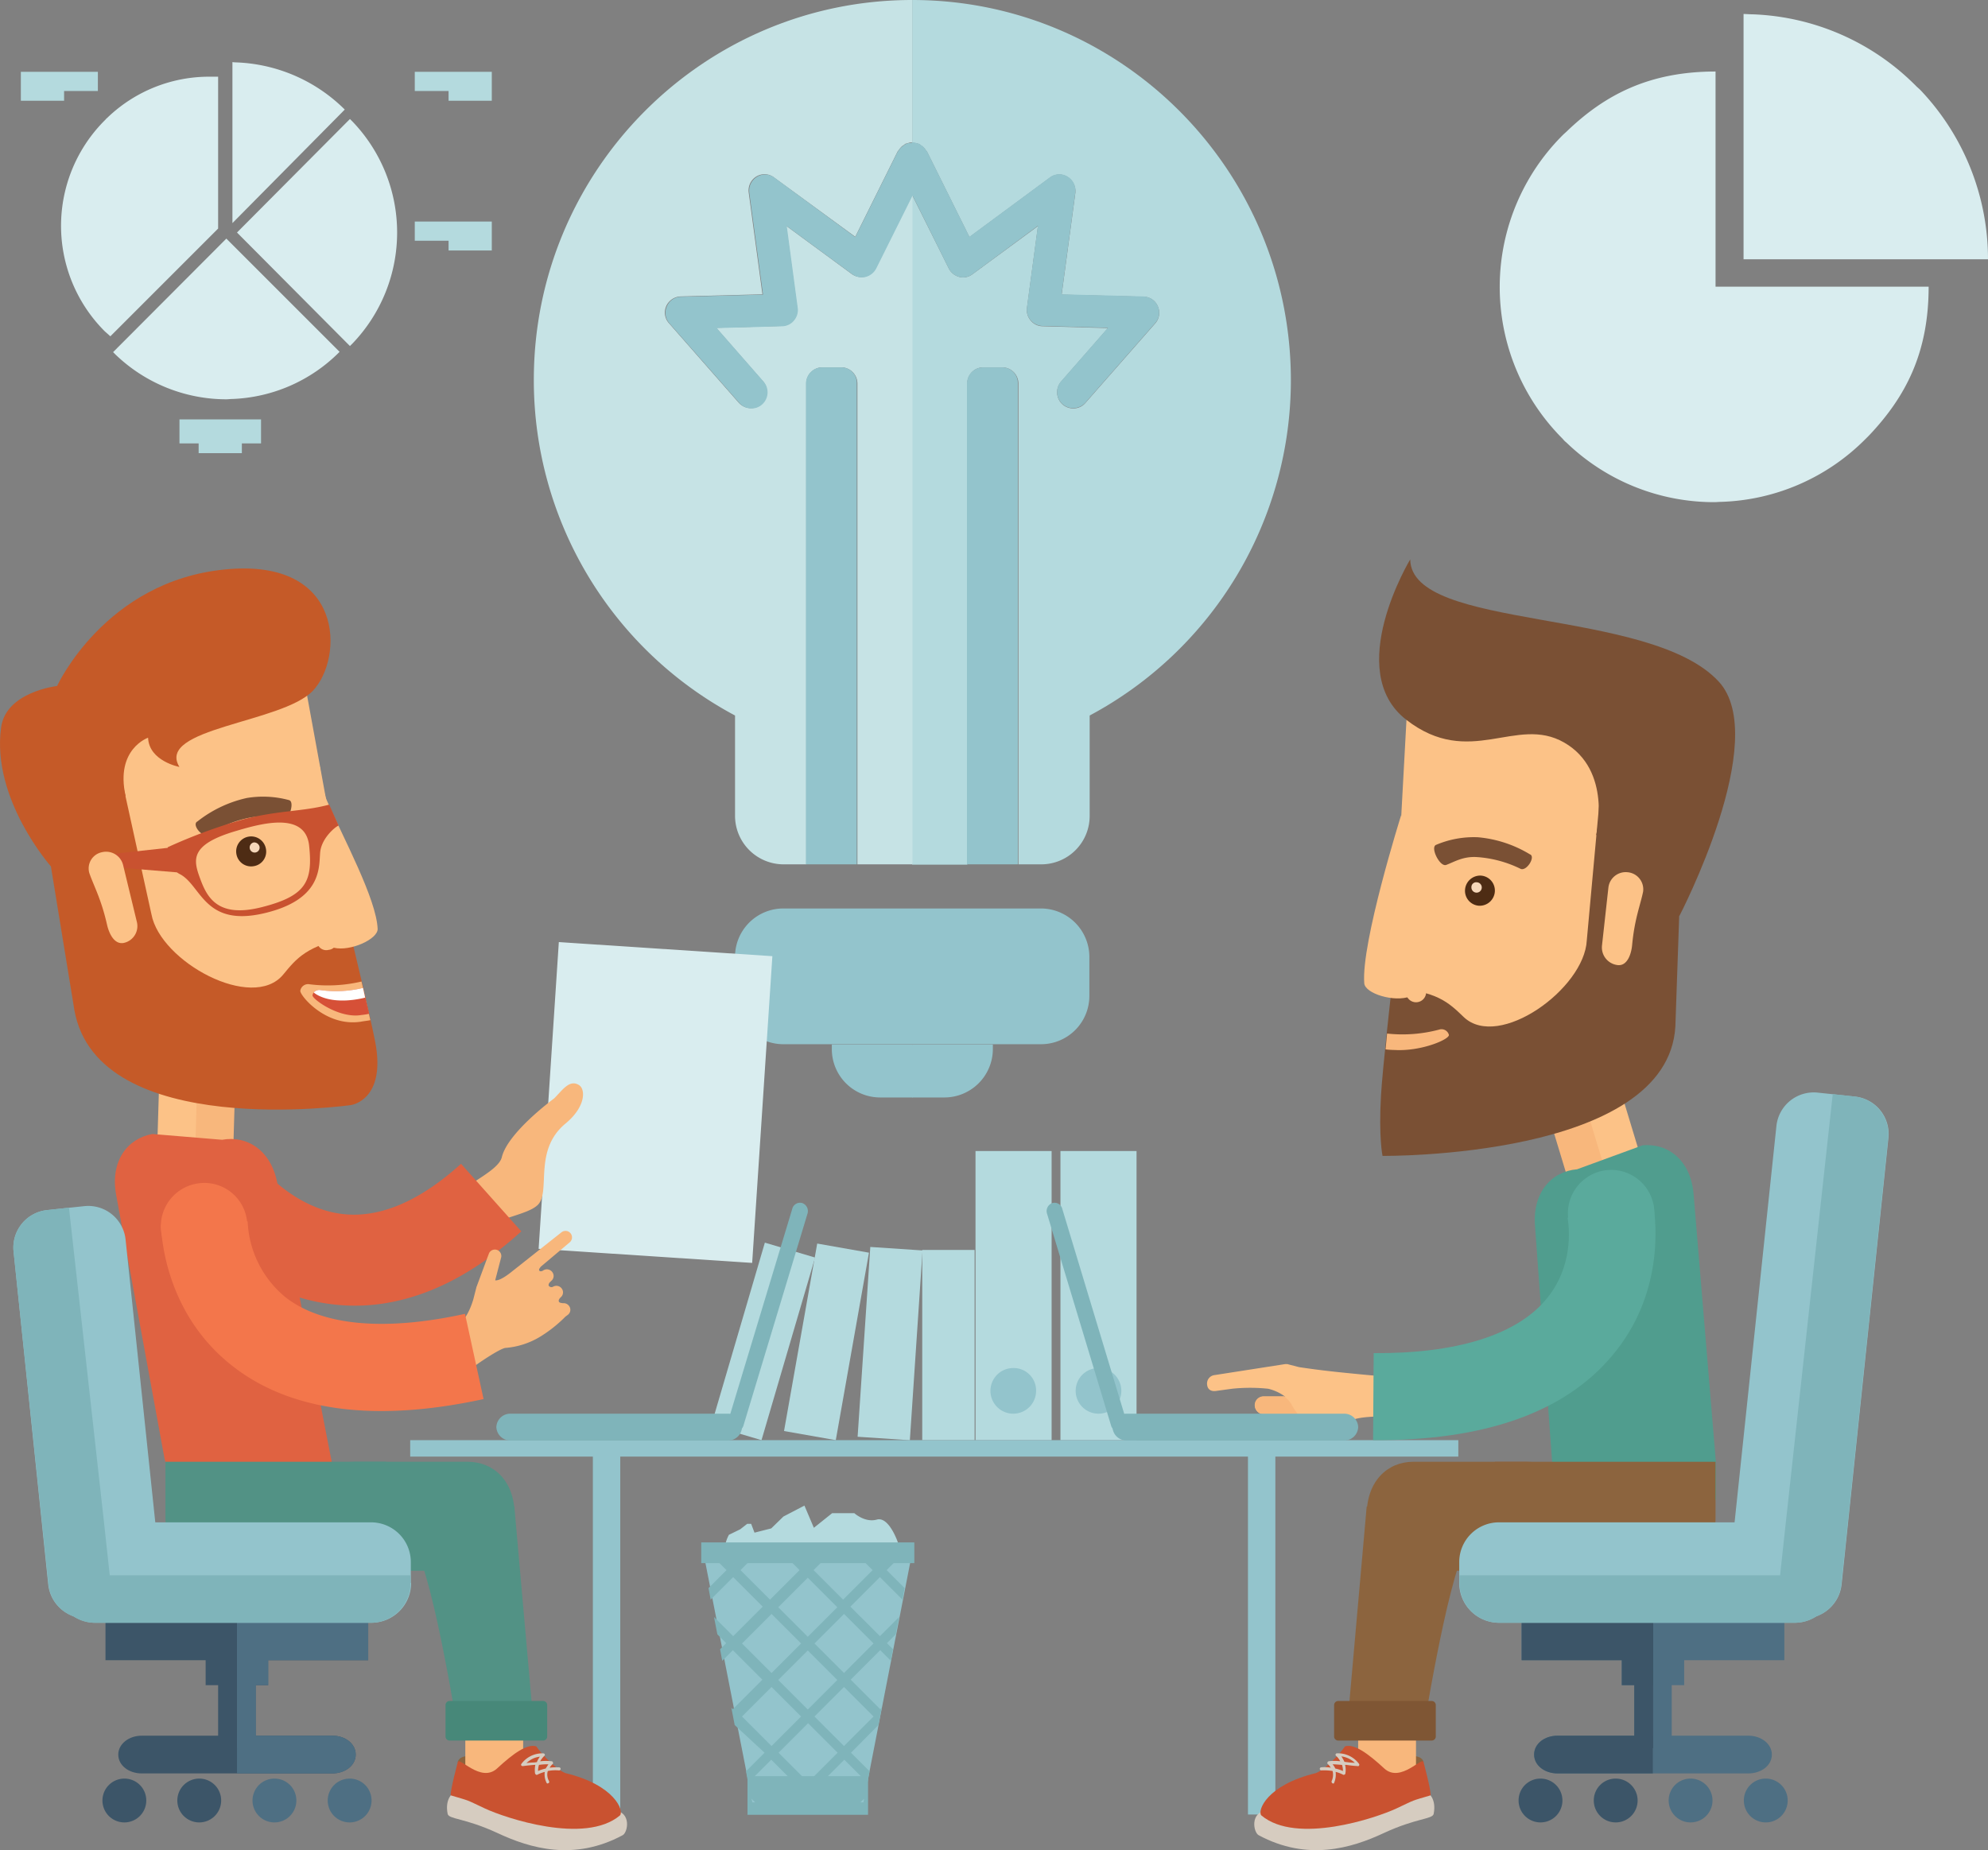 <svg xmlns="http://www.w3.org/2000/svg" width="486" height="452.408" viewBox="0 0 486 452.408">
  <rect x="0" y="0" width="486" height="452.408" fill="#808080" stroke="none"/>
  <g id="グループ_322" data-name="グループ 322" transform="translate(-0.047)">
    <g id="グループ_267" data-name="グループ 267" transform="translate(130.544)">
      <path id="パス_1000" data-name="パス 1000" d="M298.472,0V34.9c.223,0,.447.074.744.074a3.355,3.355,0,0,1,.819.223c.074.074.149,0,.223.074.149.074.223.223.372.3a3.42,3.42,0,0,1,1.191,1.191c.074.149.223.223.3.372l10.344,20.838L332.11,43.461a3.819,3.819,0,0,1,4.316-.223,4.178,4.178,0,0,1,1.935,3.944l-3.349,24.856,20.019.521a3.8,3.8,0,0,1,3.5,2.381,3.881,3.881,0,0,1-.67,4.168L340.817,98.532a3.854,3.854,0,0,1-2.977,1.34,3.911,3.911,0,0,1-2.6-.967,3.983,3.983,0,0,1-.372-5.581l11.461-13.1-16-.447a3.778,3.778,0,0,1-2.9-1.414,3.921,3.921,0,0,1-.893-3.126l2.679-19.944-16,11.758a3.775,3.775,0,0,1-3.2.67,4.07,4.07,0,0,1-2.6-2.084L298.472,47.7,294.9,111.481l3.572,99.946h13.47V93.769a3.922,3.922,0,0,1,3.944-3.944H320.5a3.97,3.97,0,0,1,3.944,3.944V211.352h5.581a11.831,11.831,0,0,0,11.833-11.907V174.961A92.986,92.986,0,0,0,391.05,92.876C390.976,41.6,349.524,0,298.472,0Z" transform="translate(-205.968)" fill="#b4dade"/>
      <path id="パス_1001" data-name="パス 1001" d="M267.9,47.629l-8.93,17.935a4.07,4.07,0,0,1-2.6,2.084,3.992,3.992,0,0,1-3.274-.67l-16-11.758,2.679,19.944a3.976,3.976,0,0,1-3.8,4.54l-16,.447,11.461,13.1a3.983,3.983,0,0,1-.372,5.581,3.779,3.779,0,0,1-2.6.967,3.967,3.967,0,0,1-2.977-1.34L208.442,79.034a3.881,3.881,0,0,1-.67-4.168,4.009,4.009,0,0,1,3.5-2.381l20.019-.521L227.94,47.108a3.987,3.987,0,0,1,1.86-3.944,3.819,3.819,0,0,1,4.316.223L253.987,57.9l10.344-20.838c.074-.149.223-.223.3-.372a4.089,4.089,0,0,1,.521-.67,2.318,2.318,0,0,1,.67-.521c.149-.074.223-.223.372-.3a.273.273,0,0,1,.223-.074c.223-.074.521-.149.744-.223a2.294,2.294,0,0,1,.744-.074h0V0h0c-51.052,0-92.5,41.6-92.5,92.876a92.9,92.9,0,0,0,49.191,82.085v24.484a11.879,11.879,0,0,0,11.833,11.907h5.581V93.769a3.97,3.97,0,0,1,3.944-3.944h4.614a3.97,3.97,0,0,1,3.944,3.944V211.352h13.47V47.629Z" transform="translate(-175.4)" fill="#c6e3e5"/>
      <path id="パス_1002" data-name="パス 1002" d="M294.9,349.674l3.572,6.475h7.888a11.863,11.863,0,0,0,11.833-11.833V343.2H298.547Z" transform="translate(-205.968 -87.792)" fill="#93c4cc"/>
      <path id="パス_1003" data-name="パス 1003" d="M273.3,343.2v1.116a11.815,11.815,0,0,0,11.833,11.833h7.888V343.2Z" transform="translate(-200.443 -87.792)" fill="#93c4cc"/>
      <path id="パス_1004" data-name="パス 1004" d="M329.952,298.5H298.472L294.9,311.449l3.572,20.242h31.479a11.815,11.815,0,0,0,11.833-11.833v-9.526A11.863,11.863,0,0,0,329.952,298.5Z" transform="translate(-205.968 -76.357)" fill="#93c4cc"/>
      <path id="パス_1005" data-name="パス 1005" d="M253.333,298.5A11.815,11.815,0,0,0,241.5,310.333v9.526a11.815,11.815,0,0,0,11.833,11.833h31.48V298.5h-31.48Z" transform="translate(-192.309 -76.357)" fill="#93c4cc"/>
      <path id="パス_1006" data-name="パス 1006" d="M273.358,120.7h-4.614a3.97,3.97,0,0,0-3.944,3.944V242.227h12.428V124.644A3.772,3.772,0,0,0,273.358,120.7Z" transform="translate(-198.269 -30.875)" fill="#93c4cc"/>
      <path id="パス_1007" data-name="パス 1007" d="M326.258,120.7h-4.614a3.97,3.97,0,0,0-3.944,3.944V242.227h12.428V124.644A3.816,3.816,0,0,0,326.258,120.7Z" transform="translate(-211.801 -30.875)" fill="#93c4cc"/>
      <path id="パス_1008" data-name="パス 1008" d="M278.226,46.974a2.184,2.184,0,0,0-.744.223c-.074.074-.149,0-.223.074-.149.074-.223.223-.372.3A3.421,3.421,0,0,0,275.7,48.76c-.074.149-.223.223-.3.372L265.054,69.97,245.333,55.458a3.819,3.819,0,0,0-4.316-.223,3.987,3.987,0,0,0-1.861,3.944l3.349,24.856-20.019.521a3.8,3.8,0,0,0-3.5,2.381,3.881,3.881,0,0,0,.67,4.168L236.7,110.529a3.854,3.854,0,0,0,2.977,1.34,3.779,3.779,0,0,0,2.6-.967,3.983,3.983,0,0,0,.372-5.581l-11.461-13.1,16-.447a3.778,3.778,0,0,0,2.9-1.414,3.921,3.921,0,0,0,.893-3.126L248.31,67.291l16,11.758a3.991,3.991,0,0,0,3.274.67,4.07,4.07,0,0,0,2.6-2.084L279.12,59.7h0l3.87-5.209L279.12,46.9h0C278.747,46.9,278.524,46.974,278.226,46.974Z" transform="translate(-186.467 -11.997)" fill="#93c4cc"/>
      <path id="パス_1009" data-name="パス 1009" d="M308.63,77.61a4.07,4.07,0,0,0,2.6,2.084,3.775,3.775,0,0,0,3.2-.67l16-11.833-2.679,19.944a3.976,3.976,0,0,0,3.8,4.54l16,.447-11.461,13.1a3.983,3.983,0,0,0,.372,5.581,3.911,3.911,0,0,0,2.6.967,3.967,3.967,0,0,0,2.977-1.34l17.042-19.424a3.881,3.881,0,0,0,.67-4.168,4.009,4.009,0,0,0-3.5-2.381l-20.019-.521,3.349-24.856a3.916,3.916,0,0,0-1.935-3.944,3.819,3.819,0,0,0-4.316.223L313.691,69.87,303.347,49.033c-.074-.149-.223-.223-.3-.372a4.089,4.089,0,0,0-.521-.67,2.318,2.318,0,0,0-.67-.521c-.149-.074-.223-.223-.372-.3a.273.273,0,0,0-.223-.074c-.3-.074-.521-.149-.819-.223a2.294,2.294,0,0,0-.744-.074V59.6Z" transform="translate(-207.196 -11.972)" fill="#93c4cc"/>
    </g>
    <path id="パス_1010" data-name="パス 1010" d="M545.464,76.115V23.5c-16.075,0-26.94,5.581-36.317,14.586-.3.3-.67.6-.967.893a52.463,52.463,0,0,0-.074,74.345,5.072,5.072,0,0,0,.893.893A52,52,0,0,0,545.091,128.8c.6,0,1.191-.074,1.786-.074a51.947,51.947,0,0,0,35.275-15.4l.893-.893c8.93-9.451,14.512-20.168,14.512-36.317H545.464Z" transform="translate(-126.022 -6.011)" fill="#d9edef" fill-rule="evenodd"/>
    <path id="パス_1011" data-name="パス 1011" d="M616.038,23.2c-.372-.372-.744-.67-1.042-.967A59.224,59.224,0,0,0,574.884,4.674c-.744,0-1.34-.074-2.084-.074V64.582h59.759A60.024,60.024,0,0,0,616.038,23.2Z" transform="translate(-146.512 -1.177)" fill="#d9edef" fill-rule="evenodd"/>
    <path id="パス_1012" data-name="パス 1012" d="M58.426,25.2H56.491A35.843,35.843,0,0,0,31.412,35.247c-.149.149-.3.223-.372.372l-.223.223a36.472,36.472,0,0,0,0,51.647l1.34,1.191L58.5,62.335V25.2Z" transform="translate(-5.13 -6.446)" fill="#d9edef" fill-rule="evenodd"/>
    <path id="パス_1013" data-name="パス 1013" d="M56.054,62.021,33.133,84.943a33.12,33.12,0,0,1,1.042-45.694,1.307,1.307,0,0,0,.3-.372l.3-.223A31.981,31.981,0,0,1,55.98,29.5V62.021Z" transform="translate(-6.255 -7.546)" fill="#d9edef" fill-rule="evenodd"/>
    <path id="パス_1014" data-name="パス 1014" d="M105.51,39.1,77.9,66.859l27.61,27.759.67-.67a39.2,39.2,0,0,0,0-54.178l-.67-.67Z" transform="translate(-19.915 -10.002)" fill="#d9edef" fill-rule="evenodd"/>
    <path id="パス_1015" data-name="パス 1015" d="M37.2,106.159l.67.67a39.119,39.119,0,0,0,27.014,10.865c.447,0,.893-.074,1.34-.074a38.959,38.959,0,0,0,26.345-11.535L64.884,78.4,37.2,106.159Z" transform="translate(-9.504 -20.055)" fill="#d9edef" fill-rule="evenodd"/>
    <path id="パス_1016" data-name="パス 1016" d="M59,137.8v5.879h4.688v2.381H74.256v-2.381h4.688V137.8Z" transform="translate(-15.08 -35.25)" fill="#b4dade" fill-rule="evenodd"/>
    <path id="パス_1017" data-name="パス 1017" d="M136.3,72.8v4.688h8.261V79.87h10.568V72.8Z" transform="translate(-34.854 -18.622)" fill="#b4dade" fill-rule="evenodd"/>
    <path id="パス_1018" data-name="パス 1018" d="M25.728,23.6H6.9v7.07H17.468V28.288h8.261Z" transform="translate(-1.753 -6.037)" fill="#b4dade" fill-rule="evenodd"/>
    <path id="パス_1019" data-name="パス 1019" d="M136.3,23.6v4.688h8.261V30.67h10.568V23.6Z" transform="translate(-34.854 -6.037)" fill="#b4dade" fill-rule="evenodd"/>
    <path id="パス_1020" data-name="パス 1020" d="M77.293,20.474a39.656,39.656,0,0,1,26.568,11.535L76.4,59.768V20.4a6.227,6.227,0,0,0,.893.074Z" transform="translate(-19.531 -5.218)" fill="#d9edef" fill-rule="evenodd"/>
    <g id="グループ_272" data-name="グループ 272" transform="translate(173.931 281.455)">
      <g id="グループ_270" data-name="グループ 270" transform="translate(64.596)">
        <g id="グループ_268" data-name="グループ 268" transform="translate(20.763)">
          <rect id="長方形_136" data-name="長方形 136" width="18.605" height="70.699" fill="#b4dade"/>
          <path id="パス_1021" data-name="パス 1021" d="M364.563,455.081a5.581,5.581,0,1,1-5.581-5.581A5.574,5.574,0,0,1,364.563,455.081Z" transform="translate(-349.679 -396.438)" fill="#93c4cc"/>
        </g>
        <g id="グループ_269" data-name="グループ 269">
          <rect id="長方形_137" data-name="長方形 137" width="18.605" height="70.699" fill="#b4dade"/>
          <path id="パス_1022" data-name="パス 1022" d="M336.563,455.081a5.581,5.581,0,1,1-5.581-5.581A5.482,5.482,0,0,1,336.563,455.081Z" transform="translate(-321.753 -396.438)" fill="#93c4cc"/>
        </g>
      </g>
      <g id="グループ_271" data-name="グループ 271" transform="translate(0 22.4)">
        <rect id="長方形_138" data-name="長方形 138" width="12.8" height="46.512" transform="translate(51.573 1.786)" fill="#b4dade"/>
        <rect id="長方形_139" data-name="長方形 139" width="46.512" height="12.8" transform="translate(35.775 47.463) rotate(-86.177)" fill="#b4dade"/>
        <path id="パス_1023" data-name="パス 1023" d="M270.251,456.675,257.6,454.443l8.112-45.843,12.651,2.233Z" transform="translate(-239.814 -408.377)" fill="#b4dade"/>
        <path id="パス_1024" data-name="パス 1024" d="M245.979,456.6,233.7,452.952,246.8,408.3l12.279,3.647Z" transform="translate(-233.7 -408.3)" fill="#b4dade"/>
      </g>
    </g>
    <rect id="長方形_140" data-name="長方形 140" width="256.227" height="4.019" transform="translate(100.33 352.154)" fill="#93c4cc"/>
    <g id="グループ_273" data-name="グループ 273" transform="translate(144.982 354.163)">
      <rect id="長方形_141" data-name="長方形 141" width="6.698" height="89.527" transform="translate(160.151)" fill="#93c4cc"/>
      <rect id="長方形_142" data-name="長方形 142" width="6.698" height="89.527" fill="#93c4cc"/>
    </g>
    <g id="グループ_292" data-name="グループ 292" transform="translate(295.124 136.783)">
      <path id="パス_1025" data-name="パス 1025" d="M396.587,453.335c.149,1.191,1.116,1.637,2.307,1.414l3.8-.521a42.663,42.663,0,0,1,8.782,0,11.218,11.218,0,0,1,4.168,1.935h-5.284a2.1,2.1,0,0,0-2.084,2.158,2.16,2.16,0,0,0,2.158,2.158l8.782.521a8.135,8.135,0,0,1,1.116.6c3.944,2.084,9.972,1.34,11.609.372s7.144-.967,7.144-.967l1.488-.074-.074-9.675s-1.861-.074-10.642-.967c-5.209-.521-8.782-1.042-10.791-1.34l-2.6-.67a1.267,1.267,0,0,0-.521-.074h-.3l-17.191,2.679A2.083,2.083,0,0,0,396.587,453.335Z" transform="translate(-396.551 -251.434)" fill="#fcc287"/>
      <g id="グループ_279" data-name="グループ 279" transform="translate(11.541 282.199)">
        <g id="グループ_274" data-name="グループ 274" transform="translate(27.264 10.386)">
          <path id="パス_1026" data-name="パス 1026" d="M462.838,578.552s-.074-2.084-4.242-1.488c-4.242.67-6.921,1.34-8.484,1.116-1.563-.3-1.563,4.242-1.265,4.391s6.772,1.116,7.144.893C456.438,583.314,462.838,578.552,462.838,578.552Z" transform="translate(-448.694 -576.956)" fill="#8c643e"/>
        </g>
        <g id="グループ_275" data-name="グループ 275" transform="translate(0 19.424)">
          <path id="パス_1027" data-name="パス 1027" d="M454.583,589.1s2.084,1.414,1.34,5.135c-.3,1.339-4.168.967-12.2,4.688-7.963,3.721-18.679,6.921-30.586.521-1.265-.67-2.233-5.656,2.084-6.1C419.606,592.97,454.583,589.1,454.583,589.1Z" transform="translate(-412.058 -589.1)" fill="#d6ccc0"/>
        </g>
        <g id="グループ_276" data-name="グループ 276" transform="translate(25.408)">
          <path id="パス_1028" data-name="パス 1028" d="M446.2,578.554a1.94,1.94,0,0,0,2.084,1.786h9.972a1.988,1.988,0,0,0,2.084-1.786V564.786A1.94,1.94,0,0,0,458.256,563h-9.972a1.988,1.988,0,0,0-2.084,1.786Z" transform="translate(-446.2 -563)" fill="#f8b77c"/>
        </g>
        <g id="グループ_277" data-name="グループ 277" transform="translate(1.519 7.925)">
          <path id="パス_1029" data-name="パス 1029" d="M453.989,577.705s1.786,6.549,1.712,8.037c-4.986,1.488-3.423.893-8.335,3.2s-24.484,8.93-33.042,1.712c-1.042-1.116,1.265-7.442,13.321-10.344,2.307-.893,5.8-4.614,7.144-6.549,2.233-.67,5.581,1.712,9.6,5.433C448.408,582.84,453.84,575.919,453.989,577.705Z" transform="translate(-414.1 -573.649)" fill="#c95230"/>
        </g>
        <g id="グループ_278" data-name="グループ 278" transform="translate(16.031 9.748)">
          <path id="パス_1030" data-name="パス 1030" d="M436.874,583.467a.273.273,0,0,1-.223-.074.46.46,0,0,1-.149-.521,3.717,3.717,0,0,0,.223-2.456,14.019,14.019,0,0,0-2.679-.149.379.379,0,1,1-.149-.744,8.7,8.7,0,0,1,2.381.074,3.948,3.948,0,0,0-.744-.893.327.327,0,0,1-.074-.372.581.581,0,0,1,.3-.3,11.815,11.815,0,0,1,2.828,0,4.362,4.362,0,0,0-1.042-1.34c-.074-.074-.149-.3-.074-.372a.344.344,0,0,1,.372-.223,6.367,6.367,0,0,1,5.358,2.6.332.332,0,0,1,0,.372.272.272,0,0,1-.372.149,26,26,0,0,1-2.754-.3h-.3a4.882,4.882,0,0,1,.074,2.084c0,.149-.074.223-.223.3a.332.332,0,0,1-.372,0,8.727,8.727,0,0,0-1.786-.67,5.124,5.124,0,0,1-.372,2.679C437.1,583.467,437.023,583.467,436.874,583.467Zm.521-3.647a9,9,0,0,1,1.861.6,4.8,4.8,0,0,0-.223-1.488c-.893-.074-1.712-.149-2.307-.149A4.1,4.1,0,0,1,437.4,579.82Zm2.233-1.637c.223,0,.447.074.67.074a13.479,13.479,0,0,0,1.86.149,5.989,5.989,0,0,0-3.274-1.563A12.037,12.037,0,0,1,439.628,578.183Z" transform="translate(-433.6 -576.098)" fill="#d6ccc0"/>
        </g>
      </g>
      <g id="グループ_280" data-name="グループ 280" transform="translate(83.759 131.351)">
        <path id="パス_1031" data-name="パス 1031" d="M509.1,366.654l8.93-2.754,3.126,7.07,1.34,7.74-8.93,2.679Z" transform="translate(-509.1 -361.221)" fill="#f8b77c"/>
        <path id="パス_1032" data-name="パス 1032" d="M529.956,360.3l4.465,14.735-8.856,2.754-4.465-14.81Z" transform="translate(-512.17 -360.3)" fill="#fcc287"/>
      </g>
      <g id="グループ_281" data-name="グループ 281" transform="translate(33.972 231.594)">
        <path id="パス_1033" data-name="パス 1033" d="M460.73,552.154H442.2L447.261,495l29.4,3.051s-1.414.819-5.061,6.847C466.833,513.158,460.73,552.154,460.73,552.154Z" transform="translate(-442.2 -495)" fill="#8c643e"/>
      </g>
      <g id="グループ_282" data-name="グループ 282" transform="translate(31.07 279.148)">
        <path id="パス_1034" data-name="パス 1034" d="M438.3,567.533a1,1,0,0,0,.967,1.042h22.921a1,1,0,0,0,.967-1.042v-7.591a1,1,0,0,0-.967-1.042H439.267a1,1,0,0,0-.967,1.042Z" transform="translate(-438.3 -558.9)" fill="#7f5634"/>
      </g>
      <path id="パス_1035" data-name="パス 1035" d="M514.548,382.164l16.075-5.879c6.251-.521,11.758,3.721,12.428,12.056l5.433,65.34v9.3L509.413,467l-5.135-70.922C503.608,387.82,508.3,382.685,514.548,382.164Z" transform="translate(-424.091 -233.027)" fill="#509d8e"/>
      <path id="パス_1036" data-name="パス 1036" d="M502.561,506.942h31.107c6.326,0,11.386-4.688,11.386-13.023V480.3H491.1v13.619C491.174,502.254,496.235,506.942,502.561,506.942Z" transform="translate(-420.737 -259.646)" fill="#8c643e"/>
      <path id="パス_1037" data-name="パス 1037" d="M460.386,480.3H488.07c6.326,0,11.386,4.688,11.386,13.023v13.619H449V493.323C449,484.988,454.135,480.3,460.386,480.3Z" transform="translate(-409.967 -259.646)" fill="#8c643e"/>
      <path id="パス_1038" data-name="パス 1038" d="M538.044,290.029a7.025,7.025,0,0,0,5.433-3.87,1.515,1.515,0,1,0-2.754-1.265,3.986,3.986,0,0,1-2.977,2.158,3.152,3.152,0,0,1-2.828-1.488,1.572,1.572,0,0,0-2.084-.6,1.484,1.484,0,0,0-.6,2.009C532.462,287.052,534.249,290.327,538.044,290.029Z" transform="translate(-431.215 -209.432)" fill="#684127"/>
      <g id="グループ_286" data-name="グループ 286" transform="translate(38.389)">
        <path id="パス_1039" data-name="パス 1039" d="M460.663,232.3l20.242,1.116c11.163.6,29.247,10.716,28.652,21.879l-4.54,46.959c-.6,11.163-19.721,19.275-30.884,18.6l-18.233-.967Z" transform="translate(-450.121 -196.206)" fill="#fcc287"/>
        <g id="グループ_283" data-name="グループ 283" transform="translate(3.948 59.759)">
          <path id="パス_1040" data-name="パス 1040" d="M473.876,316.268c8.558,8.112,29.47-6.921,30.066-18.754l3.051-33.414c.744,2.381,20.614-.6,20.317,5.061L525.6,318.5c-1.786,32.447-71.592,31.7-71.592,31.7s-.967-4.54-.372-14.81c.372-6.549,2.6-26.2,2.6-26.2C467.327,309.794,470.229,312.77,473.876,316.268Z" transform="translate(-453.44 -264.1)" fill="#7a5034"/>
        </g>
        <g id="グループ_284" data-name="グループ 284" transform="translate(17.141 67.909)">
          <path id="パス_1041" data-name="パス 1041" d="M474.094,281.86c2.009-.744,4.019-2.084,7.367-1.935a28.422,28.422,0,0,1,10.865,2.9c1.488.6,3.721-3.051,2.233-3.572a29.443,29.443,0,0,0-12.726-4.168,23.671,23.671,0,0,0-10.2,1.861C470.15,277.543,472.531,282.381,474.094,281.86Z" transform="translate(-471.168 -275.051)" fill="#7a5034"/>
        </g>
        <path id="パス_1042" data-name="パス 1042" d="M462,324.555a2.465,2.465,0,1,0,2.53-1.861A2.185,2.185,0,0,0,462,324.555Z" transform="translate(-451.68 -219.325)" fill="#fcc287"/>
        <path id="パス_1043" data-name="パス 1043" d="M457.188,267.9s-9.823,31.256-9,41.08c.223,2.53,7.368,4.688,11.237,3.2s2.828-2.9,2.828-2.9S458.528,268.719,457.188,267.9Z" transform="translate(-448.135 -205.313)" fill="#fcc287"/>
        <path id="パス_1044" data-name="パス 1044" d="M533.661,304.379c-.223,2.381-1.265,5.209-3.572,4.912h0a4.342,4.342,0,0,1-3.8-4.763l1.563-14.14a4.262,4.262,0,0,1,4.688-3.8h0a4.19,4.19,0,0,1,3.8,4.763C535.67,294.63,534.256,297.979,533.661,304.379Z" transform="translate(-468.123 -210.09)" fill="#fcc287"/>
        <path id="パス_1045" data-name="パス 1045" d="M455.572,339.239a34.861,34.861,0,0,0,12.726-.967,1.869,1.869,0,0,1,2.381,1.265c.3,1.042-6.623,4.093-13.247,3.721a21.071,21.071,0,0,1-2.233-.149Z" transform="translate(-449.942 -223.293)" fill="#f8b77c"/>
        <path id="パス_1046" data-name="パス 1046" d="M526.473,271.02s22.624-43.387,9.6-57.378c-16.893-18.233-75.164-12.279-75.387-29.842,0,0-16.447,27.238-.967,39.219,15.554,12.056,26.866-1.191,38.624,5.581s7.814,22.549,7.814,22.549Z" transform="translate(-449.4 -183.8)" fill="#7a5034"/>
        <g id="グループ_285" data-name="グループ 285" transform="translate(24.679 77.319)">
          <path id="パス_1047" data-name="パス 1047" d="M481.3,291.2a3.663,3.663,0,0,0,3.423,3.87,3.718,3.718,0,0,0,3.87-3.5,3.663,3.663,0,0,0-3.423-3.87A3.723,3.723,0,0,0,481.3,291.2Z" transform="translate(-481.296 -287.697)" fill="#4e2c14"/>
          <path id="パス_1048" data-name="パス 1048" d="M483.4,291.088a1.267,1.267,0,1,0,1.34-1.191A1.175,1.175,0,0,0,483.4,291.088Z" transform="translate(-481.832 -288.258)" fill="#f7d8ba"/>
        </g>
      </g>
      <g id="グループ_289" data-name="グループ 289" transform="translate(40.595 149.286)">
        <g id="グループ_288" data-name="グループ 288" transform="translate(0 8.112)">
          <g id="グループ_287" data-name="グループ 287">
            <path id="パス_1049" data-name="パス 1049" d="M451.1,453.273c27.089.149,46.661-6.7,58.345-20.54,12.726-14.958,10.94-32.447,10.121-37.433l-20.912,3.572c.446,2.679,1.414,12.13-5.358,20.093-7.293,8.633-21.879,13.172-42.047,13.023Z" transform="translate(-451.1 -395.3)" fill="#5aaa9c"/>
          </g>
        </g>
        <path id="パス_1050" data-name="パス 1050" d="M515.1,395.042A10.568,10.568,0,1,0,525.668,384.4,10.624,10.624,0,0,0,515.1,395.042Z" transform="translate(-467.471 -384.4)" fill="#5aaa9c"/>
      </g>
      <path id="パス_1051" data-name="パス 1051" d="M421.921,458.772a1.335,1.335,0,0,0-.521-.372,4.152,4.152,0,0,1,.6.372Z" transform="translate(-402.907 -254.044)" fill="none"/>
      <path id="パス_1052" data-name="パス 1052" d="M421.428,461.181a13.08,13.08,0,0,0,1.86,2.53c-.074,0-.074-.074-.149-.074l-8.782-.521a2.159,2.159,0,0,1-.074-4.316h5.135A7.128,7.128,0,0,1,421.428,461.181Z" transform="translate(-400.554 -254.146)" fill="#f8b77c"/>
      <g id="グループ_291" data-name="グループ 291" transform="translate(61.656 130.334)">
        <rect id="長方形_143" data-name="長方形 143" width="15.256" height="15.33" transform="translate(39.74 129.614)" fill="#4e6f83"/>
        <rect id="長方形_144" data-name="長方形 144" width="9.154" height="30.735" transform="translate(42.791 129.614)" fill="#4e6f83"/>
        <rect id="長方形_145" data-name="長方形 145" width="64.224" height="15.33" transform="translate(15.256 123.512)" fill="#4e6f83"/>
        <path id="パス_1053" data-name="パス 1053" d="M504,574.914c0,2.679,2.6,4.614,5.73,4.614h46.661c3.126,0,5.73-1.935,5.73-4.614,0-2.6-2.6-4.614-5.73-4.614H509.73C506.6,570.3,504,572.235,504,574.914Z" transform="translate(-485.693 -413.002)" fill="#4e6f83"/>
        <path id="パス_1054" data-name="パス 1054" d="M509.73,570.3h23.293v9.228H509.73c-3.126,0-5.73-1.935-5.73-4.614S506.6,570.3,509.73,570.3Z" transform="translate(-485.693 -413.002)" fill="#3c5568"/>
        <rect id="長方形_146" data-name="長方形 146" width="4.614" height="30.735" transform="translate(42.791 129.614)" fill="#3c5568"/>
        <rect id="長方形_147" data-name="長方形 147" width="7.665" height="15.33" transform="translate(39.74 129.614)" fill="#3c5568"/>
        <rect id="長方形_148" data-name="長方形 148" width="32.075" height="15.33" transform="translate(15.256 123.512)" fill="#3c5568"/>
        <g id="グループ_290" data-name="グループ 290" transform="translate(14.512 167.791)">
          <path id="パス_1055" data-name="パス 1055" d="M572.9,589.758a5.358,5.358,0,1,0,5.358-5.358A5.336,5.336,0,0,0,572.9,589.758Z" transform="translate(-517.829 -584.4)" fill="#4e6f83"/>
          <path id="パス_1056" data-name="パス 1056" d="M548.2,589.758a5.358,5.358,0,1,0,5.358-5.358A5.336,5.336,0,0,0,548.2,589.758Z" transform="translate(-511.511 -584.4)" fill="#4e6f83"/>
          <path id="パス_1057" data-name="パス 1057" d="M523.6,589.758a5.358,5.358,0,1,0,5.358-5.358A5.336,5.336,0,0,0,523.6,589.758Z" transform="translate(-505.218 -584.4)" fill="#3c5568"/>
          <path id="パス_1058" data-name="パス 1058" d="M498.9,589.758a5.358,5.358,0,1,0,5.358-5.358A5.336,5.336,0,0,0,498.9,589.758Z" transform="translate(-498.9 -584.4)" fill="#3c5568"/>
        </g>
        <path id="パス_1059" data-name="パス 1059" d="M479.4,515.01a9.719,9.719,0,0,0,9.675,9.749H561.41a9.719,9.719,0,0,0,9.674-9.749v-5.061a9.719,9.719,0,0,0-9.674-9.749H489.075a9.719,9.719,0,0,0-9.675,9.749Z" transform="translate(-479.4 -395.07)" fill="#93c4cc"/>
        <path id="パス_1060" data-name="パス 1060" d="M568.083,476.417a9.2,9.2,0,0,0,8.186,10.121l9.154.967a9.286,9.286,0,0,0,10.121-8.186L607,370.071a9.2,9.2,0,0,0-8.186-10.121l-9.154-.967a9.173,9.173,0,0,0-10.047,8.186Z" transform="translate(-502.073 -358.933)" fill="#93c4cc"/>
        <path id="パス_1061" data-name="パス 1061" d="M545.436,477.157h12.428l1.414-13.023L570.739,359.5l5.358.6a9.253,9.253,0,0,1,8.186,10.121L572.822,479.464a9.355,9.355,0,0,1-6.1,7.74,9.54,9.54,0,0,1-5.209,1.563H489.175a9.719,9.719,0,0,1-9.675-9.749v-1.861Z" transform="translate(-479.426 -359.078)" fill="#7fb4ba"/>
      </g>
    </g>
    <g id="グループ_312" data-name="グループ 312" transform="translate(0.047 139.003)">
      <rect id="長方形_149" data-name="長方形 149" width="75.164" height="52.317" transform="translate(131.676 166.367) rotate(-86.232)" fill="#d9edef"/>
      <path id="パス_1062" data-name="パス 1062" d="M179.917,356.364c-2.307-1.414-4.019,1.265-6.028,3.274,0,0-11.312,8.261-12.8,14.363-.744,3.2-8.186,6.326-11.089,9.3a90.833,90.833,0,0,0,4.465,8.93c6.326-3.5,12.726-4.168,15.256-6.4,3.572-3.126-1.191-13.4,7-20.093C181.7,361.573,181.554,357.331,179.917,356.364Z" transform="translate(-38.405 -230.061)" fill="#f8b77c"/>
      <path id="パス_1063" data-name="パス 1063" d="M111.087,415.447a45.749,45.749,0,0,1-15.256.6C72.389,413.14,58.7,393.2,58.1,392.3l9.154-6.251,9.079-6.251c.074.149,8.93,12.651,22.326,14.214,9,1.042,18.754-3.051,28.949-12.279l14.735,16.521Q126.938,412.21,111.087,415.447Z" transform="translate(-14.897 -236.157)" fill="#e06241"/>
      <g id="グループ_298" data-name="グループ 298" transform="translate(109.276 279.98)">
        <g id="グループ_293" data-name="グループ 293" transform="translate(2.616 10.386)">
          <path id="パス_1064" data-name="パス 1064" d="M150.4,578.552s.074-2.084,4.242-1.488c4.242.67,6.921,1.34,8.484,1.116,1.563-.3,1.563,4.242,1.265,4.391s-6.772,1.116-7.144.893C156.8,583.314,150.4,578.552,150.4,578.552Z" transform="translate(-150.4 -576.956)" fill="#8c643e"/>
        </g>
        <g id="グループ_294" data-name="グループ 294" transform="translate(0 19.424)">
          <path id="パス_1065" data-name="パス 1065" d="M148.384,589.1s-2.084,1.414-1.34,5.135c.3,1.339,4.168.967,12.2,4.688,7.963,3.721,18.679,6.921,30.586.521,1.265-.67,2.233-5.656-2.084-6.1C183.362,592.97,148.384,589.1,148.384,589.1Z" transform="translate(-146.884 -589.1)" fill="#d6ccc0"/>
        </g>
        <g id="グループ_295" data-name="グループ 295" transform="translate(4.477)">
          <path id="パス_1066" data-name="パス 1066" d="M167.04,578.554a1.94,1.94,0,0,1-2.084,1.786h-9.972a1.988,1.988,0,0,1-2.084-1.786V564.786A1.94,1.94,0,0,1,154.984,563h9.972a1.988,1.988,0,0,1,2.084,1.786Z" transform="translate(-152.9 -563)" fill="#f8b77c"/>
        </g>
        <g id="グループ_296" data-name="グループ 296" transform="translate(0.903 7.925)">
          <path id="パス_1067" data-name="パス 1067" d="M149.811,577.705s-1.786,6.549-1.712,8.037c4.986,1.488,3.423.893,8.335,3.2s24.484,8.93,33.042,1.712c1.042-1.116-1.265-7.442-13.321-10.344-2.307-.893-5.8-4.614-7.144-6.549-2.233-.67-5.581,1.712-9.6,5.433C155.392,582.84,149.96,575.919,149.811,577.705Z" transform="translate(-148.097 -573.649)" fill="#c95230"/>
        </g>
        <g id="グループ_297" data-name="グループ 297" transform="translate(18.114 9.748)">
          <path id="パス_1068" data-name="パス 1068" d="M177.458,583.318a4.582,4.582,0,0,1-.447-2.679,8.727,8.727,0,0,0-1.786.67.338.338,0,0,1-.372,0,1.027,1.027,0,0,1-.223-.3,6.457,6.457,0,0,1,.074-2.084h-.3c-.819.074-1.712.149-2.754.3a.569.569,0,0,1-.372-.149.332.332,0,0,1,0-.372,6.367,6.367,0,0,1,5.358-2.6.409.409,0,0,1,.372.223.327.327,0,0,1-.074.372,5.461,5.461,0,0,0-1.042,1.34,11.815,11.815,0,0,1,2.828,0c.149,0,.223.149.3.3a.327.327,0,0,1-.074.372,3.946,3.946,0,0,0-.744.893,14.579,14.579,0,0,1,2.381-.074.379.379,0,0,1-.149.744,9.265,9.265,0,0,0-2.679.149,3.115,3.115,0,0,0,.3,2.456c.074.149.074.446-.149.521-.074,0-.149.074-.223.074A.265.265,0,0,1,177.458,583.318Zm.447-4.54a14.1,14.1,0,0,0-2.307.149,4.8,4.8,0,0,0-.223,1.488,10.681,10.681,0,0,1,1.861-.6C177.458,579.448,177.681,579.151,177.9,578.779Zm-2.084-1.86a5.509,5.509,0,0,0-3.274,1.563,17.014,17.014,0,0,1,1.86-.149c.223,0,.447-.074.67-.074A5.713,5.713,0,0,1,175.82,576.918Z" transform="translate(-171.225 -576.098)" fill="#d6ccc0"/>
        </g>
      </g>
      <g id="グループ_299" data-name="グループ 299" transform="translate(38.453 125.475)">
        <path id="パス_1069" data-name="パス 1069" d="M73.693,356.1l-9.3-.3L63.2,363.391l.744,7.814,9.3.3Z" transform="translate(-54.654 -355.493)" fill="#f8b77c"/>
        <rect id="長方形_150" data-name="長方形 150" width="15.479" height="9.302" transform="translate(0 15.473) rotate(-88.29)" fill="#fcc287"/>
      </g>
      <g id="グループ_300" data-name="グループ 300" transform="translate(96.339 229.375)">
        <path id="パス_1070" data-name="パス 1070" d="M145.426,552.154h18.531L158.9,495l-29.4,3.051s1.414.819,5.061,6.847C139.4,513.158,145.426,552.154,145.426,552.154Z" transform="translate(-129.5 -495)" fill="#529285"/>
      </g>
      <g id="グループ_301" data-name="グループ 301" transform="translate(108.916 276.929)">
        <path id="パス_1071" data-name="パス 1071" d="M171.256,567.533a1,1,0,0,1-.967,1.042H147.367a1,1,0,0,1-.967-1.042v-7.591a1,1,0,0,1,.967-1.042h22.921a1,1,0,0,1,.967,1.042Z" transform="translate(-146.4 -558.9)" fill="#478879"/>
      </g>
      <path id="パス_1072" data-name="パス 1072" d="M63.994,374.014,46.952,372.6c-6.177,1.116-10.344,6.7-8.856,14.884l11.833,64.522,2.456,9,38.773-6.4L77.538,384.8C76.05,376.619,70.171,372.9,63.994,374.014Z" transform="translate(-9.703 -234.315)" fill="#e06241"/>
      <path id="パス_1073" data-name="パス 1073" d="M96.968,506.942H65.786c-6.326,0-11.386-4.688-11.386-13.023V480.3h53.954v13.619C108.354,502.254,103.219,506.942,96.968,506.942Z" transform="translate(-13.951 -261.865)" fill="#529285"/>
      <path id="パス_1074" data-name="パス 1074" d="M140.27,480.3H112.586c-6.326,0-11.386,4.688-11.386,13.023v13.619h50.531V493.323C151.731,484.988,146.6,480.3,140.27,480.3Z" transform="translate(-25.922 -261.865)" fill="#529285"/>
      <path id="パス_1075" data-name="パス 1075" d="M25.432,289.308A7.088,7.088,0,0,1,19.18,287a1.53,1.53,0,0,1,2.307-2.009,3.972,3.972,0,0,0,3.423,1.265,3.019,3.019,0,0,0,2.307-2.158,1.533,1.533,0,0,1,1.86-1.116,1.458,1.458,0,0,1,1.116,1.786C30.046,284.992,29.152,288.564,25.432,289.308Z" transform="translate(-4.852 -211.377)" fill="#684127"/>
      <g id="グループ_305" data-name="グループ 305">
        <path id="パス_1076" data-name="パス 1076" d="M83.062,216.9l-19.944,3.647c-10.94,2.009-27.684,14.289-25.675,25.3l10.419,46.066c2.009,11.014,21.954,16.6,32.968,14.586l18.01-3.274Z" transform="translate(-9.571 -194.487)" fill="#fcc287"/>
        <g id="グループ_302" data-name="グループ 302" transform="translate(10.201 51.735)">
          <path id="パス_1077" data-name="パス 1077" d="M72.8,303.854c-7.516,9.154-30.066-3.126-32.224-14.735L33.361,256.3c-.447,2.381-20.54,2.084-19.572,7.591l7.963,48.745c5.8,31.926,67.573,23.145,67.573,23.145s8.707-1.116,5.954-15.479c-1.265-6.475-5.879-25.675-5.879-25.675C78.459,296.71,76,299.984,72.8,303.854Z" transform="translate(-13.755 -256.3)" fill="#c55a28"/>
        </g>
        <g id="グループ_303" data-name="グループ 303" transform="translate(47.827 55.793)">
          <path id="パス_1078" data-name="パス 1078" d="M85.29,267.816c-2.084-.447-4.242-1.563-7.516-.967a28.17,28.17,0,0,0-10.419,4.242c-1.414.744-4.093-2.53-2.6-3.274a30,30,0,0,1,12.056-5.73,24.214,24.214,0,0,1,10.344.521C88.713,263.053,86.927,268.188,85.29,267.816Z" transform="translate(-64.313 -261.754)" fill="#7a5034"/>
        </g>
        <path id="パス_1079" data-name="パス 1079" d="M109.052,308.349a2.2,2.2,0,0,1-2.009,2.381,2.261,2.261,0,0,1-2.754-1.563,2.2,2.2,0,0,1,2.009-2.381A2.366,2.366,0,0,1,109.052,308.349Z" transform="translate(-26.704 -217.47)" fill="#fcc287"/>
        <path id="パス_1080" data-name="パス 1080" d="M104.838,251.9s.3,5.209,1.712,8.409c3.944,9,12.056,23.963,12.354,31.256.074,2.53-6.7,5.581-10.716,4.614s-3.2-2.53-3.2-2.53S102.382,257.333,104.838,251.9Z" transform="translate(-26.583 -203.44)" fill="#fcc287"/>
        <path id="パス_1081" data-name="パス 1081" d="M113.656,322.5a35.853,35.853,0,0,1-12.726.67,1.926,1.926,0,0,0-2.233,1.563c-.223,1.042,6.177,8.93,14.81,7.591.744-.149,1.637-.223,2.307-.372Z" transform="translate(-25.281 -221.499)" fill="#f8b77c"/>
        <path id="パス_1082" data-name="パス 1082" d="M115.053,324.6a27.436,27.436,0,0,1-10.493.521,1.613,1.613,0,0,0-1.861,1.265c-.149.893,6.549,5.8,11.982,4.837a13.9,13.9,0,0,0,1.861-.3Z" transform="translate(-26.305 -222.037)" fill="#d65037"/>
        <g id="グループ_304" data-name="グループ 304" transform="translate(57.727 65.515)">
          <path id="パス_1083" data-name="パス 1083" d="M84.9,277.855a3.6,3.6,0,0,1-2.977,4.242,3.639,3.639,0,0,1-4.242-2.977,3.664,3.664,0,1,1,7.219-1.265Z" transform="translate(-77.617 -274.817)" fill="#4e2c14"/>
          <path id="パス_1084" data-name="パス 1084" d="M84.472,277.839a1.211,1.211,0,0,1-2.381.447,1.265,1.265,0,0,1,.967-1.488A1.351,1.351,0,0,1,84.472,277.839Z" transform="translate(-78.754 -275.321)" fill="#f7d8ba"/>
        </g>
        <path id="パス_1085" data-name="パス 1085" d="M14,215.521s11.758-25.675,41.08-28.5c29.321-2.9,29.024,21.731,21.433,29.693-7.591,7.888-38.475,9.079-32.6,18.6,0,0-7.442-1.414-7.665-7.144,0,0-8.037,2.754-5.507,14.214L12.514,259.652S-2.072,243.206.31,225.717C1.426,216.935,14,215.521,14,215.521Z" transform="translate(-0.047 -186.782)" fill="#c55a28"/>
        <path id="パス_1086" data-name="パス 1086" d="M55.1,274.819c1.935,6.772,2.084,5.954,3.5,6.847,4.837,3.126,5.879,12.577,20.019,9.3s13.47-11.089,13.768-14.735c.223-3.5,3.572-6.326,4.465-6.7h.074L94.617,264.4h-.074c-6.4,1.712-12.056,1.34-20.614,3.5A129.314,129.314,0,0,0,55.1,274.819ZM71.919,270.8c5.8-1.712,16.893-4.912,17.786,3.647s-.6,12.2-11.386,14.958c-10.865,2.828-13.544-2.233-15.256-6.921C61.351,277.87,60.458,274.149,71.919,270.8Z" transform="translate(-14.13 -206.637)" fill="#c95230"/>
        <path id="パス_1087" data-name="パス 1087" d="M50.3,278.5,34,280.286l.447,2.828L52.6,284.6Z" transform="translate(-8.732 -210.244)" fill="#c95230"/>
        <path id="パス_1088" data-name="パス 1088" d="M33.643,297.675c.521,2.307,1.86,4.986,4.168,4.465h0a4.207,4.207,0,0,0,3.126-5.135l-3.349-13.842a4.275,4.275,0,0,0-5.135-3.2h0a4.05,4.05,0,0,0-3.126,5.135C30.443,288.3,32.229,291.424,33.643,297.675Z" transform="translate(-7.482 -210.591)" fill="#fcc287"/>
        <path id="パス_1089" data-name="パス 1089" d="M115.677,326.981l-.521-2.381a27.436,27.436,0,0,1-10.493.521,1.752,1.752,0,0,0-1.563.6C104.067,326.535,107.863,328.842,115.677,326.981Z" transform="translate(-26.408 -222.037)" fill="#fff"/>
      </g>
      <path id="パス_1090" data-name="パス 1090" d="M192.774,419.072a1.624,1.624,0,0,1,.3-.372,1.974,1.974,0,0,0-.372.447Z" transform="translate(-49.328 -246.108)" fill="none"/>
      <g id="グループ_307" data-name="グループ 307" transform="translate(3.264 155.873)">
        <rect id="長方形_151" data-name="長方形 151" width="15.256" height="15.33" transform="translate(47.008 101.856)" fill="#3c5568"/>
        <rect id="長方形_152" data-name="長方形 152" width="9.154" height="30.735" transform="translate(50.06 101.856)" fill="#3c5568"/>
        <rect id="長方形_153" data-name="長方形 153" width="64.224" height="15.33" transform="translate(22.524 95.753)" fill="#3c5568"/>
        <path id="パス_1091" data-name="パス 1091" d="M96.947,574.914c0,2.679-2.6,4.614-5.73,4.614H44.63c-3.126,0-5.73-1.935-5.73-4.614,0-2.6,2.6-4.614,5.73-4.614H91.291C94.343,570.3,96.947,572.235,96.947,574.914Z" transform="translate(-13.25 -440.76)" fill="#3c5568"/>
        <path id="パス_1092" data-name="パス 1092" d="M101.193,570.3H77.9v9.228h23.293c3.126,0,5.73-1.935,5.73-4.614S104.319,570.3,101.193,570.3Z" transform="translate(-23.226 -440.76)" fill="#4e6f83"/>
        <rect id="長方形_154" data-name="長方形 154" width="4.614" height="30.735" transform="translate(54.674 101.856)" fill="#4e6f83"/>
        <rect id="長方形_155" data-name="長方形 155" width="7.665" height="15.33" transform="translate(54.674 101.856)" fill="#4e6f83"/>
        <rect id="長方形_156" data-name="長方形 156" width="32.075" height="15.33" transform="translate(54.674 95.753)" fill="#4e6f83"/>
        <g id="グループ_306" data-name="グループ 306" transform="translate(21.78 140.033)">
          <path id="パス_1093" data-name="パス 1093" d="M44.416,589.758a5.358,5.358,0,1,1-5.358-5.358A5.336,5.336,0,0,1,44.416,589.758Z" transform="translate(-33.7 -584.4)" fill="#3c5568"/>
          <path id="パス_1094" data-name="パス 1094" d="M69.016,589.758a5.358,5.358,0,1,1-5.358-5.358A5.336,5.336,0,0,1,69.016,589.758Z" transform="translate(-39.993 -584.4)" fill="#3c5568"/>
          <path id="パス_1095" data-name="パス 1095" d="M93.716,589.758a5.358,5.358,0,1,1-5.358-5.358A5.336,5.336,0,0,1,93.716,589.758Z" transform="translate(-46.311 -584.4)" fill="#4e6f83"/>
          <path id="パス_1096" data-name="パス 1096" d="M118.416,589.758a5.358,5.358,0,1,1-5.358-5.358A5.336,5.336,0,0,1,118.416,589.758Z" transform="translate(-52.629 -584.4)" fill="#4e6f83"/>
        </g>
        <path id="パス_1097" data-name="パス 1097" d="M105.222,515.01a9.719,9.719,0,0,1-9.675,9.749H27.975A9.719,9.719,0,0,1,18.3,515.01v-5.061a9.719,9.719,0,0,1,9.675-9.749h67.5a9.719,9.719,0,0,1,9.675,9.749v5.061Z" transform="translate(-7.981 -422.828)" fill="#93c4cc"/>
        <path id="パス_1098" data-name="パス 1098" d="M40.428,485.959a9.2,9.2,0,0,1-8.186,10.121l-9.154.967a9.286,9.286,0,0,1-10.121-8.186l-8.484-81.49a9.2,9.2,0,0,1,8.186-10.121l9.154-.967a9.173,9.173,0,0,1,10.047,8.186Z" transform="translate(-4.433 -396.233)" fill="#93c4cc"/>
        <path id="パス_1099" data-name="パス 1099" d="M40.428,486.7H28l-1.414-13.023L18.028,396.8l-5.358.6a9.253,9.253,0,0,0-8.186,10.121l8.558,81.49a9.355,9.355,0,0,0,6.1,7.74,9.54,9.54,0,0,0,5.209,1.563h67.5a9.719,9.719,0,0,0,9.675-9.749V486.7Z" transform="translate(-4.434 -396.378)" fill="#7fb4ba"/>
      </g>
      <path id="パス_1100" data-name="パス 1100" d="M176.591,425.386l.6-.447a1.556,1.556,0,0,0,.223-2.233,1.666,1.666,0,0,0-1.116-.6h-.223c-.3,0-.893-.074-1.042-.3-.223-.3,0-.744.3-1.042l.074-.074.223-.223h0a1.572,1.572,0,0,0,0-2.009,1.617,1.617,0,0,0-2.084-.372.816.816,0,0,1-.967-.149c-.223-.223-.074-.521.074-.819l.447-.446a1.556,1.556,0,0,0,.223-2.233,1.634,1.634,0,0,0-2.233-.3s-.6.372-.893,0c-.223-.3.223-.744.372-.967l7.07-5.954a1.587,1.587,0,0,0-2.009-2.456l-12.5,9.9h0c-2.009,1.563-3.126,1.935-3.721,1.86l1.414-5.433a1.577,1.577,0,1,0-2.977-1.042l-2.9,7.814c0,.074,0,.074-.074.149l-.819,3.2c-1.712,5.656-4.242,6.549-4.242,6.549s1.786,8.781,3.274,10.716c1.786-1.488,7.591-5.358,8.856-5.433a19.307,19.307,0,0,0,8.484-2.754A32.83,32.83,0,0,0,176.591,425.386Z" transform="translate(-38.354 -242.449)" fill="#f8b77c"/>
      <g id="グループ_311" data-name="グループ 311" transform="translate(39.331 150.242)">
        <g id="グループ_310" data-name="グループ 310">
          <g id="グループ_309" data-name="グループ 309" transform="translate(0.002 9.401)">
            <g id="グループ_308" data-name="グループ 308">
              <path id="パス_1101" data-name="パス 1101" d="M131.785,444.761c-26.419,5.73-47.108,3.051-61.322-8.037-15.479-12.056-17.34-29.545-17.563-34.605l21.21-.819a25.355,25.355,0,0,0,9.3,18.6c8.93,6.921,24.112,8.335,43.833,4.019Z" transform="translate(-52.9 -401.3)" fill="#f3764b"/>
            </g>
          </g>
          <path id="パス_1102" data-name="パス 1102" d="M73.811,397.1a10.575,10.575,0,1,1-12.5-8.186A10.49,10.49,0,0,1,73.811,397.1Z" transform="translate(-52.897 -388.668)" fill="#f3764b"/>
        </g>
      </g>
    </g>
    <g id="グループ_315" data-name="グループ 315" transform="translate(255.933 294.078)">
      <g id="グループ_313" data-name="グループ 313" transform="translate(16.083 51.602)">
        <path id="パス_1103" data-name="パス 1103" d="M369,464.5a3.4,3.4,0,0,0-3.5,3.274h0a3.4,3.4,0,0,0,3.5,3.274h53.061a3.4,3.4,0,0,0,3.5-3.274h0a3.4,3.4,0,0,0-3.5-3.274Z" transform="translate(-365.5 -464.5)" fill="#7fb4ba"/>
      </g>
      <g id="グループ_314" data-name="グループ 314">
        <path id="パス_1104" data-name="パス 1104" d="M359.6,449.591A1.951,1.951,0,0,0,362.055,451h0a2.08,2.08,0,0,0,1.265-2.6l-15.628-51.722a1.951,1.951,0,0,0-2.456-1.414h0a2.08,2.08,0,0,0-1.265,2.6Z" transform="translate(-343.888 -395.161)" fill="#7fb4ba"/>
      </g>
    </g>
    <g id="グループ_318" data-name="グループ 318" transform="translate(121.39 294.078)">
      <g id="グループ_316" data-name="グループ 316" transform="translate(0 51.602)">
        <path id="パス_1105" data-name="パス 1105" d="M219.659,464.5a3.4,3.4,0,0,1,3.5,3.274h0a3.4,3.4,0,0,1-3.5,3.274H166.6a3.4,3.4,0,0,1-3.5-3.274h0a3.4,3.4,0,0,1,3.5-3.274Z" transform="translate(-163.1 -464.5)" fill="#7fb4ba"/>
      </g>
      <g id="グループ_317" data-name="グループ 317" transform="translate(56.625)">
        <path id="パス_1106" data-name="パス 1106" d="M242.992,449.591A1.951,1.951,0,0,1,240.537,451h0a2.08,2.08,0,0,1-1.265-2.6L254.9,396.678a1.951,1.951,0,0,1,2.456-1.414h0a2.08,2.08,0,0,1,1.265,2.6Z" transform="translate(-239.188 -395.161)" fill="#7fb4ba"/>
      </g>
    </g>
    <g id="グループ_321" data-name="グループ 321" transform="translate(171.475 368.154)">
      <path id="パス_1107" data-name="パス 1107" d="M280.426,503.7s-2.158-6.4-5.135-5.581c-2.9.819-5.507-1.563-5.507-1.563h-5.433l-4.465,3.572-2.307-5.433-5.135,2.679-2.977,2.9-4.093,1.042-.819-2.158h-.967l-1.712,1.34-2.754,1.34a8.888,8.888,0,0,0,1.488,10.493C245.448,517.1,282.137,514.049,280.426,503.7Z" transform="translate(-232.351 -494.7)" fill="#b4dade"/>
      <g id="グループ_320" data-name="グループ 320" transform="translate(0 9.005)">
        <path id="パス_1108" data-name="パス 1108" d="M282.152,510.1l-11.907,61.1H243.082L231.1,510.1Z" transform="translate(-230.579 -507.644)" fill="#93c4cc"/>
        <rect id="長方形_157" data-name="長方形 157" width="52.094" height="5.061" fill="#7fb4ba"/>
        <rect id="長方形_158" data-name="長方形 158" width="29.47" height="9.451" transform="translate(11.312 57.154)" fill="#7fb4ba"/>
        <g id="グループ_319" data-name="グループ 319" transform="translate(1.786 2.307)">
          <path id="パス_1109" data-name="パス 1109" d="M246.9,591l.893.893h-.67Z" transform="translate(-236.407 -530.646)" fill="#93c4cc"/>
          <path id="パス_1110" data-name="パス 1110" d="M282.7,591.893l.893-.893-.149.893Z" transform="translate(-245.564 -530.646)" fill="#93c4cc"/>
          <path id="パス_1111" data-name="パス 1111" d="M246.493,559.017l-4.54,4.54.521,2.828,5.656-5.656,7.219,7.219-3.126,3.2h3.349l1.488-1.488,1.488,1.488H261.9l-3.126-3.2,7.219-7.219,5.656,5.656.521-2.828-4.54-4.54,6.7-6.772.819-4.242-.372.372-7.219-7.219,7.219-7.219,2.6,2.6.521-2.828-1.488-1.488,2.158-2.158.819-4.242-4.688,4.688L267.48,523.3l7.219-7.219,5.507,5.507.521-2.828-4.391-4.391,3.2-3.2L278.27,509.9h-.893l-2.754,2.754L271.87,509.9h-.893l-1.265,1.265,3.2,3.2-7.219,7.219-7.219-7.219,3.2-3.2L260.41,509.9h-.893l-2.754,2.754-2.754-2.754h-.893l-1.265,1.265,3.2,3.2-7.219,7.219-7.219-7.219,3.2-3.2-1.265-1.265h-.893l-2.754,2.754-2.754-2.754h-.893l-1.265,1.265,3.2,3.2-4.391,4.391.521,2.828,5.507-5.507,7.219,7.219-7.219,7.219-4.688-4.688.819,4.242,2.158,2.158-1.488,1.488.521,2.828,2.6-2.6,7.219,7.219-7.219,7.219-.372-.372.819,4.242Zm1.712-33.935,7.219,7.219-7.219,7.219-7.219-7.219Zm8.856,8.93,7.219,7.219-7.219,7.219-7.219-7.219Zm7.219-10.568-7.219,7.219-7.219-7.219,7.219-7.219Zm1.637,16.075L258.7,532.3l7.219-7.219,7.219,7.219Zm0,17.861-7.219-7.219,7.219-7.219,7.219,7.219Zm-16,1.637,7.219-7.219,7.219,7.219-7.219,7.219ZM248.2,557.38l-7.219-7.219,7.219-7.219,7.219,7.219Z" transform="translate(-232.8 -509.9)" fill="#7fb4ba"/>
        </g>
      </g>
    </g>
  </g>
</svg>
